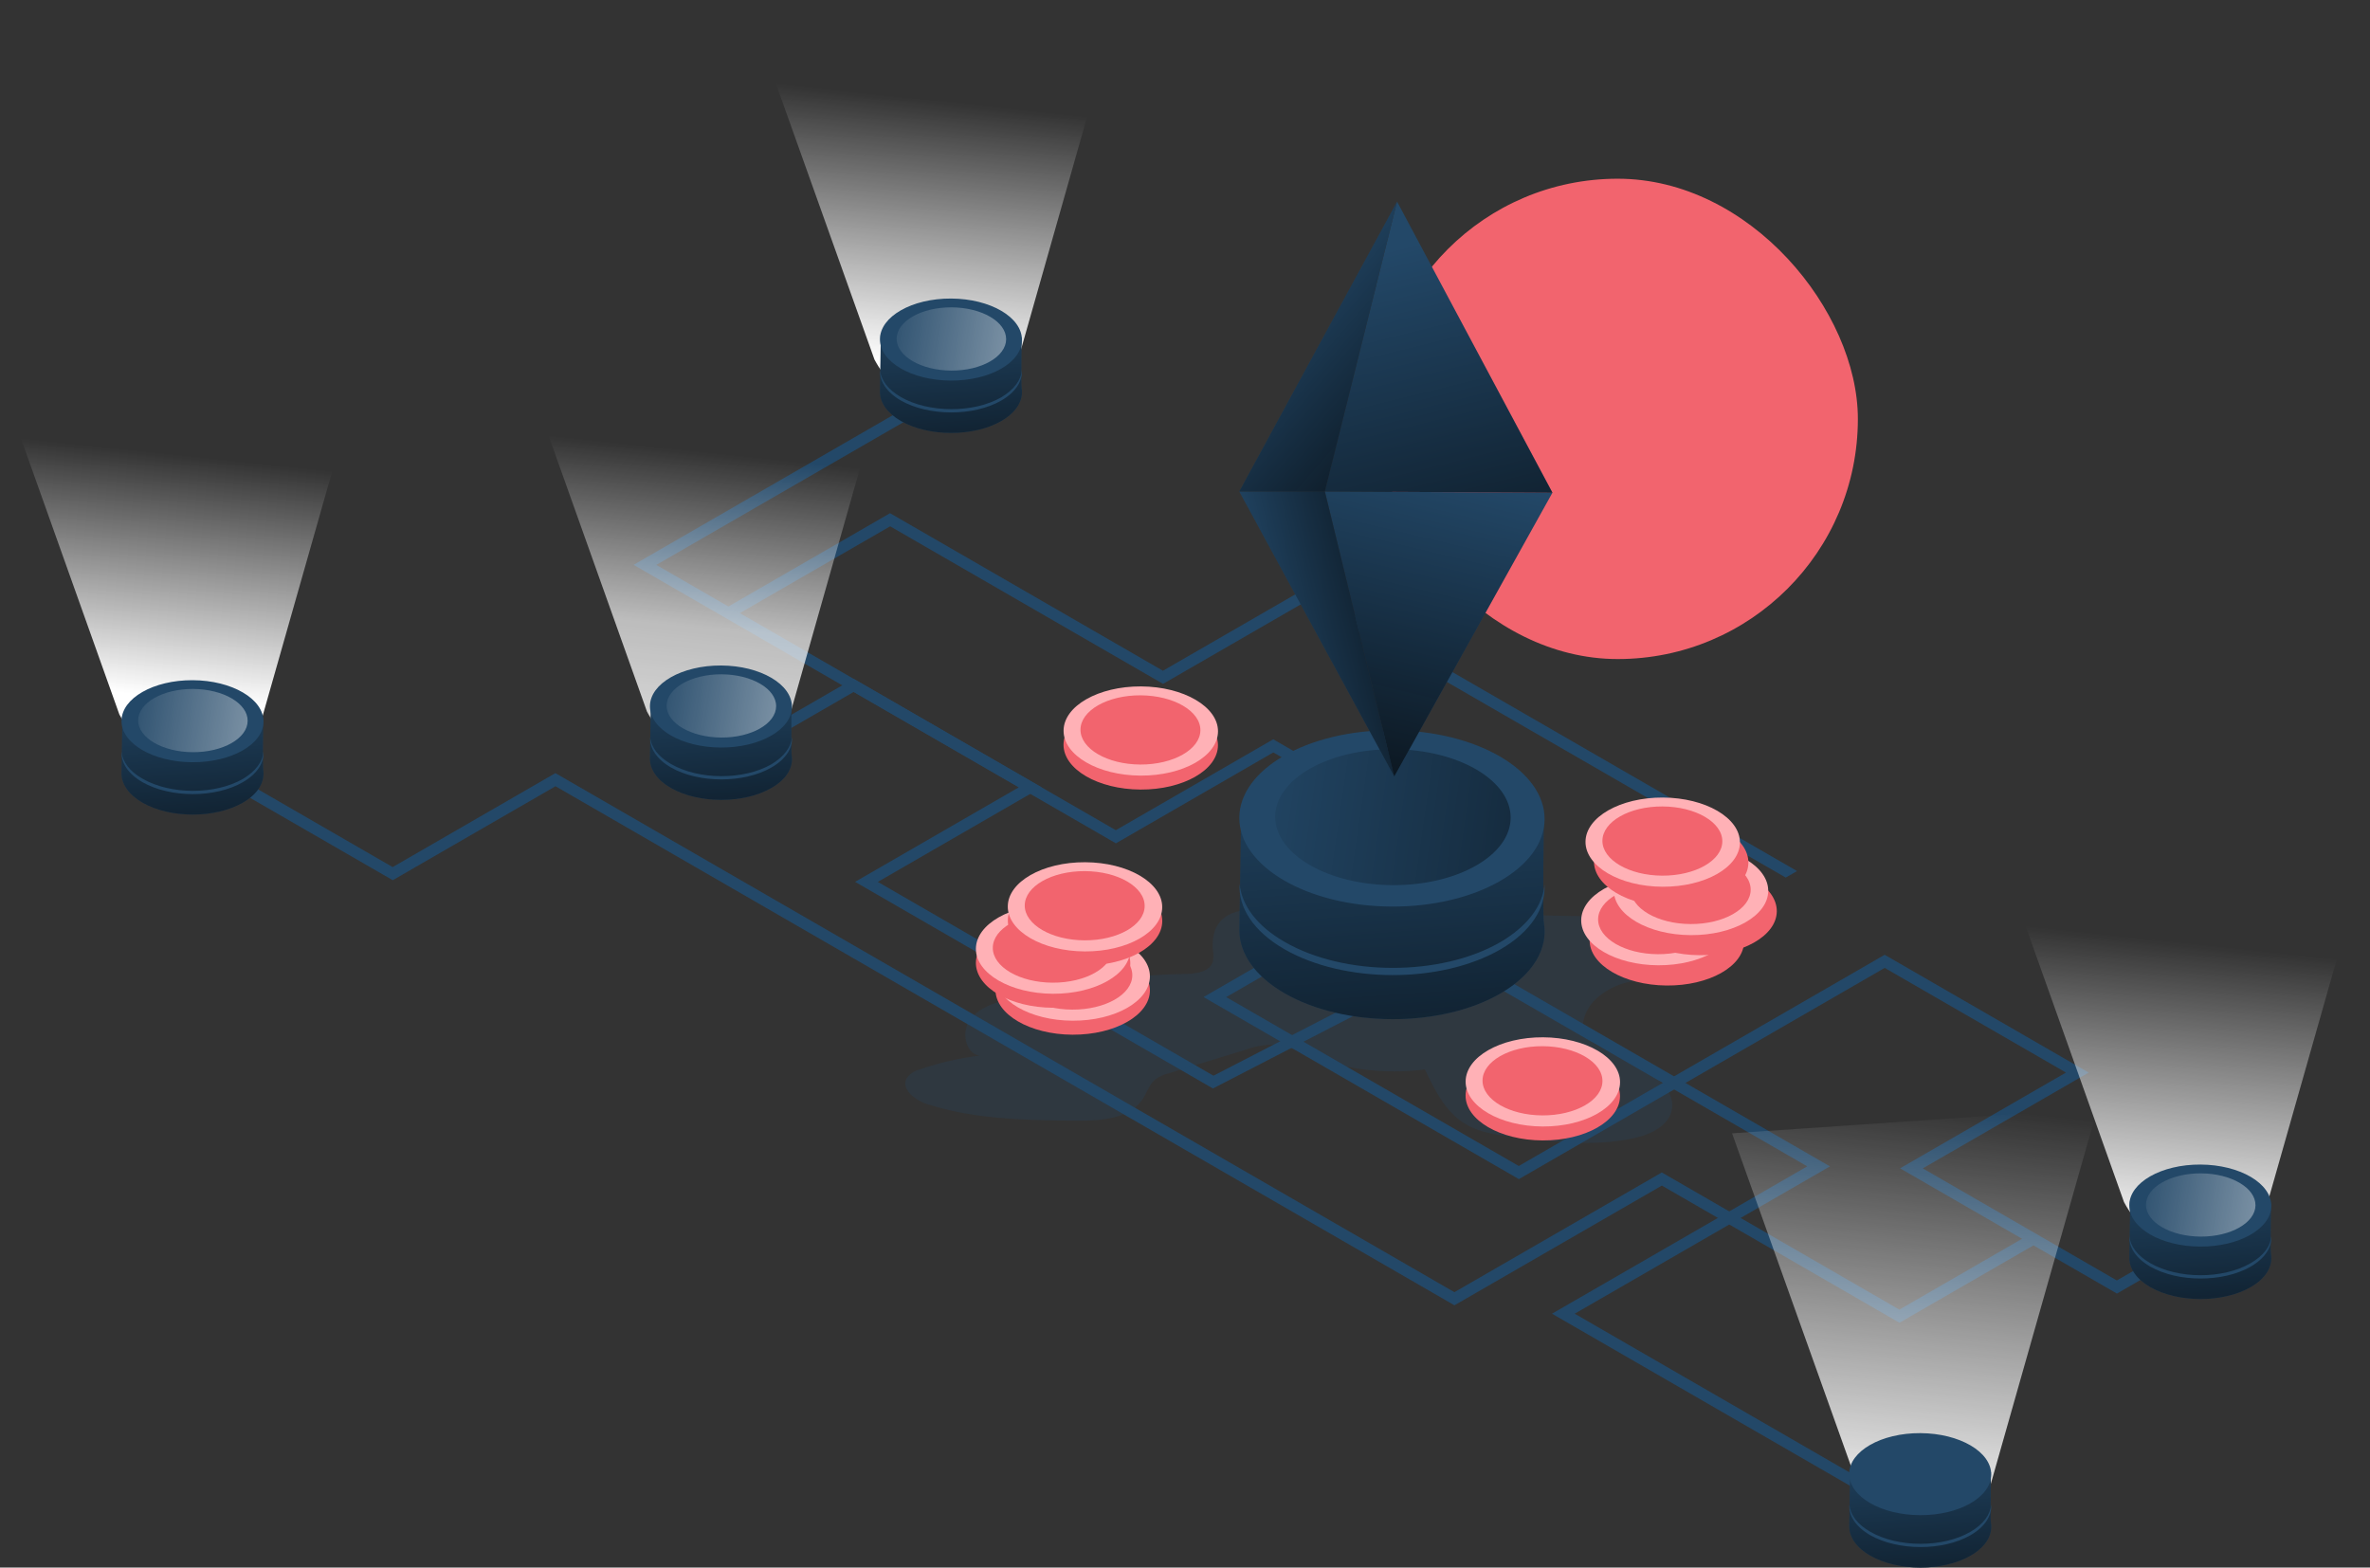 <svg xmlns="http://www.w3.org/2000/svg" xmlns:xlink="http://www.w3.org/1999/xlink" width="1140.04" height="754.04" viewBox="0 0 1140.04 754.04">
  <rect x="0" y="0" width="1140.04" height="754.04" fill="#333333" stroke="none"/>
  <defs>
    <linearGradient id="linear-gradient" x1="0.431" y1="-0.367" x2="0.704" y2="2.383" gradientUnits="objectBoundingBox">
      <stop offset="0" stop-color="#010101" stop-opacity="0"/>
      <stop offset="0.95" stop-color="#010101"/>
    </linearGradient>
    <linearGradient id="linear-gradient-2" x1="0.559" y1="-0.228" x2="0.289" y2="3.097" xlink:href="#linear-gradient"/>
    <linearGradient id="linear-gradient-3" x1="0.323" y1="0.217" x2="1.083" y2="1.432" xlink:href="#linear-gradient"/>
    <linearGradient id="linear-gradient-4" x1="0.135" y1="0.659" x2="1.477" y2="0.075" xlink:href="#linear-gradient"/>
    <linearGradient id="linear-gradient-5" x1="0.338" y1="0.154" x2="0.711" y2="2.093" xlink:href="#linear-gradient"/>
    <linearGradient id="linear-gradient-6" x1="0.516" y1="-0.083" x2="0.201" y2="1.576" xlink:href="#linear-gradient"/>
    <linearGradient id="linear-gradient-7" x1="0.483" y1="0.224" x2="0.393" y2="1.254" gradientUnits="objectBoundingBox">
      <stop offset="0" stop-color="#fff" stop-opacity="0"/>
      <stop offset="0.66" stop-color="#fff"/>
    </linearGradient>
    <linearGradient id="linear-gradient-8" x1="0.504" y1="-0.016" x2="0.414" y2="1.015" gradientUnits="objectBoundingBox">
      <stop offset="0" stop-color="#fff" stop-opacity="0"/>
      <stop offset="0.95" stop-color="#fff"/>
    </linearGradient>
    <linearGradient id="linear-gradient-9" x1="0.483" y1="0.224" x2="0.393" y2="1.255" gradientUnits="objectBoundingBox">
      <stop offset="0" stop-color="#fff" stop-opacity="0"/>
      <stop offset="0.38" stop-color="#fff" stop-opacity="0.671"/>
      <stop offset="0.95" stop-color="#fff"/>
    </linearGradient>
    <linearGradient id="linear-gradient-10" x1="0.483" y1="0.224" x2="0.393" y2="1.255" gradientUnits="objectBoundingBox">
      <stop offset="0" stop-color="#fff" stop-opacity="0"/>
      <stop offset="0.58" stop-color="#fff"/>
    </linearGradient>
    <linearGradient id="linear-gradient-11" x1="0.483" y1="0.224" x2="0.393" y2="1.254" gradientUnits="objectBoundingBox">
      <stop offset="0" stop-color="#fff" stop-opacity="0"/>
      <stop offset="0.53" stop-color="#fff"/>
    </linearGradient>
    <linearGradient id="linear-gradient-12" x1="0.431" y1="-0.369" x2="0.704" y2="2.385" xlink:href="#linear-gradient"/>
    <linearGradient id="linear-gradient-13" x1="0.559" y1="-0.228" x2="0.289" y2="3.098" xlink:href="#linear-gradient-8"/>
    <linearGradient id="linear-gradient-14" x1="0.431" y1="-0.37" x2="0.704" y2="2.385" xlink:href="#linear-gradient"/>
    <linearGradient id="linear-gradient-16" x1="0.431" y1="-0.369" x2="0.704" y2="2.385" xlink:href="#linear-gradient"/>
    <linearGradient id="linear-gradient-18" x1="0.431" y1="-0.369" x2="0.704" y2="2.385" xlink:href="#linear-gradient"/>
    <linearGradient id="linear-gradient-19" x1="0.559" y1="-0.228" x2="0.289" y2="3.098" xlink:href="#linear-gradient-8"/>
    <linearGradient id="linear-gradient-20" x1="0.431" y1="-0.369" x2="0.704" y2="2.385" xlink:href="#linear-gradient"/>
    <linearGradient id="linear-gradient-21" x1="0.559" y1="-0.228" x2="0.289" y2="3.099" xlink:href="#linear-gradient-8"/>
  </defs>
  <g id="Illustration" transform="translate(-676 -125.006)">
    <rect id="Rectangle_73" data-name="Rectangle 73" width="231.051" height="231.051" rx="115.525" transform="translate(1338.64 210.975)" fill="#f2646e" opacity="0.998"/>
    <g id="Illustration-2" data-name="Illustration" transform="translate(-30.52 -33.531)">
      <path id="Tracé_438" data-name="Tracé 438" d="M572.954,532.523l-151.7-87.58L539.95,376.425l-85.116-49.147L379.117,371,147.11,237.044,284.889,157.5l5.477,3.157L158.039,237.068,379.069,364.682l75.717-43.718,96.094,55.485L432.186,444.967l140.72,81.242,176-101.594,98.15,56.656-79.807,46.086,93.343,53.906L902.9,556.845,908.4,560l-47.76,27.575-104.32-60.244,79.807-46.062-87.2-50.343Z" transform="translate(864.19 193.201)" fill="#234868"/>
      <path id="Tracé_439" data-name="Tracé 439" d="M753.618,628.547l-189.6-109.462L686.8,448.2l-169.2-97.7L400.909,410.746,228.787,311.352l78.779-45.488-79.448-45.87-57.637,33.291-5.5-3.181,63.09-36.424L318.5,265.888l-78.779,45.488L401.172,404.6l116.685-60.244,179.87,103.866L574.944,519.084,759.071,625.414Z" transform="translate(889.058 271.379)" fill="#234868"/>
      <path id="Tracé_440" data-name="Tracé 440" d="M154.194,288.075,58.77,233l5.453-3.157,89.923,51.921,78.276-45.2,432.445,249.68,99.777-57.589,114.269,65.984,63.281-36.543,5.477,3.181-68.71,39.676L764.667,434.965l-99.776,57.589L232.47,242.874Z" transform="translate(741.259 293.867)" fill="#234868"/>
      <path id="Tracé_441" data-name="Tracé 441" d="M171.587,228.536l-5.477-3.181,77.918-44.986L375.3,256.159l69.069-39.868L680.323,352.516l-5.453,3.133L444.418,222.605l-69.069,39.868L244.075,186.684Z" transform="translate(890.631 225.026)" fill="#234868"/>
      <path id="Tracé_442" data-name="Tracé 442" d="M364.666,287.029a16.737,16.737,0,0,1,0,6.17c-1.531,4.783-7.916,5.74-13.01,5.835a351.874,351.874,0,0,0-85.977,12.317c-6.72,1.818-13.919,4.209-17.913,9.949s-2.224,15.617,4.592,17.076a138.032,138.032,0,0,0-28.7,6.649,10.5,10.5,0,0,0-6.17,4.114c-2.942,5.309,3.946,10.642,9.734,12.484,23.174,7.486,47.832,7.773,72.3,8.012,11.575,0,25.183-.813,31.521-10.523,1.985-3.061,3.085-6.864,5.883-9.231a18.173,18.173,0,0,1,6.577-3.037l36.735-11.264a41.208,41.208,0,0,1,13.823-2.559c5.453.287,10.523,2.7,15.593,4.783a114.507,114.507,0,0,0,57.063,7.175c4.568,9.566,9.566,19.85,18.559,25.662,7.342,4.783,16.334,5.883,25.016,6.936,19.133,2.392,38.6,4.568,57.4.359,7.916-1.77,16.741-6.075,17.889-14.11,1.267-9.208-8.3-15.856-16.574-20.137l-16.741-8.729a19.133,19.133,0,0,1-7.988-6.17c-3.683-5.955.239-13.9,5.572-18.463a34.535,34.535,0,0,1,14.852-7.39c8.155-1.818,16.741-.574,25.016-.933s17.435-2.942,22-9.973a4.784,4.784,0,0,0,.957-3.42,5.238,5.238,0,0,0-2.392-2.918c-18.487-12.938-42.546-13.9-65.1-14.349l-103.842-2.2c-17.124-.359-34.343-.191-51.443-1.076C376.672,267.25,363.662,270,364.666,287.029Z" transform="translate(925.229 327.989)" fill="#234868" opacity="0.24" style="isolation: isolate"/>
      <ellipse id="Ellipse_73" data-name="Ellipse 73" cx="21.452" cy="37.141" rx="21.452" ry="37.141" transform="matrix(0.005, -1, 1, 0.005, 1185.273, 656.071)" fill="#f2646e"/>
      <ellipse id="Ellipse_74" data-name="Ellipse 74" cx="21.452" cy="37.141" rx="21.452" ry="37.141" transform="matrix(0.005, -1, 1, 0.005, 1185.273, 649.338)" fill="#ffb1b6"/>
      <ellipse id="Ellipse_75" data-name="Ellipse 75" cx="16.645" cy="28.842" rx="16.645" ry="28.842" transform="matrix(0.005, -1, 1, 0.005, 1193.429, 644.047)" fill="#f2646e"/>
      <ellipse id="Ellipse_76" data-name="Ellipse 76" cx="21.452" cy="37.141" rx="21.452" ry="37.141" transform="matrix(0.005, -1, 1, 0.005, 1175.848, 643.111)" fill="#f2646e"/>
      <ellipse id="Ellipse_77" data-name="Ellipse 77" cx="21.452" cy="37.141" rx="21.452" ry="37.141" transform="matrix(0.005, -1, 1, 0.005, 1175.848, 636.378)" fill="#ffb1b6"/>
      <ellipse id="Ellipse_78" data-name="Ellipse 78" cx="16.645" cy="28.842" rx="16.645" ry="28.842" transform="matrix(0.005, -1, 1, 0.005, 1184.004, 631.086)" fill="#f2646e"/>
      <ellipse id="Ellipse_79" data-name="Ellipse 79" cx="21.452" cy="37.141" rx="21.452" ry="37.141" transform="matrix(0.005, -1, 1, 0.005, 1191.212, 622.72)" fill="#f2646e"/>
      <ellipse id="Ellipse_80" data-name="Ellipse 80" cx="21.452" cy="37.141" rx="21.452" ry="37.141" transform="matrix(0.005, -1, 1, 0.005, 1191.188, 616.011)" fill="#ffb1b6"/>
      <ellipse id="Ellipse_81" data-name="Ellipse 81" cx="16.645" cy="28.842" rx="16.645" ry="28.842" transform="matrix(0.005, -1, 1, 0.005, 1199.369, 610.72)" fill="#f2646e"/>
      <ellipse id="Ellipse_82" data-name="Ellipse 82" cx="21.452" cy="37.141" rx="21.452" ry="37.141" transform="translate(1470.969 632.225) rotate(-89.427)" fill="#f2646e"/>
      <ellipse id="Ellipse_83" data-name="Ellipse 83" cx="21.452" cy="37.141" rx="21.452" ry="37.141" transform="matrix(0.005, -1, 1, 0.005, 1467.018, 622.674)" fill="#ffb1b6"/>
      <ellipse id="Ellipse_84" data-name="Ellipse 84" cx="16.645" cy="28.842" rx="16.645" ry="28.842" transform="matrix(0.005, -1, 1, 0.005, 1475.175, 617.383)" fill="#f2646e"/>
      <ellipse id="Ellipse_85" data-name="Ellipse 85" cx="21.452" cy="37.141" rx="21.452" ry="37.141" transform="translate(1486.718 617.635) rotate(-89.427)" fill="#f2646e"/>
      <ellipse id="Ellipse_86" data-name="Ellipse 86" cx="21.452" cy="37.141" rx="21.452" ry="37.141" transform="matrix(0.005, -1, 1, 0.005, 1482.697, 608.175)" fill="#ffb1b6"/>
      <ellipse id="Ellipse_87" data-name="Ellipse 87" cx="16.645" cy="28.842" rx="16.645" ry="28.842" transform="matrix(0.005, -1, 1, 0.005, 1490.877, 602.884)" fill="#f2646e"/>
      <ellipse id="Ellipse_88" data-name="Ellipse 88" cx="21.452" cy="37.141" rx="21.452" ry="37.141" transform="translate(1473.047 594.252) rotate(-89.427)" fill="#f2646e"/>
      <ellipse id="Ellipse_89" data-name="Ellipse 89" cx="21.452" cy="37.141" rx="21.452" ry="37.141" transform="matrix(0.005, -1, 1, 0.005, 1469.087, 584.898)" fill="#ffb1b6"/>
      <ellipse id="Ellipse_90" data-name="Ellipse 90" cx="16.645" cy="28.842" rx="16.645" ry="28.842" transform="matrix(0.005, -1, 1, 0.005, 1477.243, 579.607)" fill="#f2646e"/>
      <ellipse id="Ellipse_91" data-name="Ellipse 91" cx="21.452" cy="37.141" rx="21.452" ry="37.141" transform="matrix(0.005, -1, 1, 0.005, 1218.001, 538.151)" fill="#f2646e"/>
      <ellipse id="Ellipse_92" data-name="Ellipse 92" cx="21.452" cy="37.141" rx="21.452" ry="37.141" transform="matrix(0.005, -1, 1, 0.005, 1218.025, 531.442)" fill="#ffb1b6"/>
      <ellipse id="Ellipse_93" data-name="Ellipse 93" cx="16.645" cy="28.842" rx="16.645" ry="28.842" transform="matrix(0.005, -1, 1, 0.005, 1226.181, 526.151)" fill="#f2646e"/>
      <ellipse id="Ellipse_94" data-name="Ellipse 94" cx="21.452" cy="37.141" rx="21.452" ry="37.141" transform="matrix(0.005, -1, 1, 0.005, 1411.399, 706.93)" fill="#f2646e"/>
      <ellipse id="Ellipse_95" data-name="Ellipse 95" cx="21.452" cy="37.141" rx="21.452" ry="37.141" transform="matrix(0.005, -1, 1, 0.005, 1411.424, 700.222)" fill="#ffb1b6"/>
      <ellipse id="Ellipse_96" data-name="Ellipse 96" cx="16.645" cy="28.842" rx="16.645" ry="28.842" transform="matrix(0.005, -1, 1, 0.005, 1419.579, 694.93)" fill="#f2646e"/>
      <path id="Tracé_443" data-name="Tracé 443" d="M409.48,337.005c-28.579,16.5-75.072,16.406-103.842-.191-14.349-8.3-21.524-19.133-21.668-30.014,0-4.09,1.148-61.272.741-59.311-1.435,7.175,11.671,34.51,20.591,29.369,28.579-16.5,75.072-16.43,103.842.191,7.175,4.185,17.7-31.377,21.309-26.307,0,0-.67,48.142,0,52.16C432.535,315.17,425.551,327.7,409.48,337.005Z" transform="translate(1018.721 299.465)" fill="#234868"/>
      <path id="Tracé_444" data-name="Tracé 444" d="M409.48,337.005c-28.579,16.5-75.072,16.406-103.842-.191-14.349-8.3-21.524-19.133-21.668-30.014,0-4.09,1.148-61.272.741-59.311-1.435,7.175,11.671,34.51,20.591,29.369,28.579-16.5,75.072-16.43,103.842.191,7.175,4.185,17.7-31.377,21.309-26.307,0,0-.67,48.142,0,52.16C432.535,315.17,425.551,327.7,409.48,337.005Z" transform="translate(1018.721 299.465)" fill="url(#linear-gradient)"/>
      <ellipse id="Ellipse_97" data-name="Ellipse 97" cx="42.403" cy="73.421" rx="42.403" ry="73.421" transform="matrix(0.005, -1, 1, 0.005, 1302.461, 594.253)" fill="#234868"/>
      <path id="Tracé_445" data-name="Tracé 445" d="M430.722,263.115c.67,11.288-6.433,22.744-21.309,31.354-28.7,16.478-75.072,16.382-103.842-.167-15.043-8.681-22.218-20.137-21.524-31.521.909,10.212,8.108,20.233,21.524,27.934,28.7,16.741,75.239,16.741,103.842.239C422.71,283.18,429.885,273.231,430.722,263.115Z" transform="translate(1018.764 320.812)" fill="#234868"/>
      <ellipse id="Ellipse_98" data-name="Ellipse 98" cx="32.693" cy="56.633" rx="32.693" ry="56.633" transform="matrix(0.005, -1, 1, 0.005, 1319.76, 584.033)" fill="url(#linear-gradient-2)"/>
      <path id="Tracé_446" data-name="Tracé 446" d="M344.839,117.69,268.93,257.143h41.183Z" transform="translate(1033.713 137.802)" fill="#234868"/>
      <path id="Tracé_447" data-name="Tracé 447" d="M343.475,313.109,268.93,176h41.183Z" transform="translate(1033.713 218.945)" fill="#234868"/>
      <path id="Tracé_448" data-name="Tracé 448" d="M395.612,257.741,320.876,117.69,286.15,257.143Z" transform="translate(1057.675 137.802)" fill="#234868"/>
      <path id="Tracé_449" data-name="Tracé 449" d="M319.512,313.109l76.1-136.511L286.15,176Z" transform="translate(1057.675 218.945)" fill="#234868"/>
      <path id="Tracé_450" data-name="Tracé 450" d="M344.839,117.69,268.93,257.143h41.183Z" transform="translate(1033.713 137.802)" fill="url(#linear-gradient-3)"/>
      <path id="Tracé_451" data-name="Tracé 451" d="M343.475,313.109,268.93,176h41.183Z" transform="translate(1033.713 218.945)" fill="url(#linear-gradient-4)"/>
      <path id="Tracé_452" data-name="Tracé 452" d="M395.612,257.741,320.876,117.69,286.15,257.143Z" transform="translate(1057.675 137.802)" fill="url(#linear-gradient-5)"/>
      <path id="Tracé_453" data-name="Tracé 453" d="M319.512,313.109l76.1-136.511L286.15,176Z" transform="translate(1057.675 218.945)" fill="url(#linear-gradient-6)"/>
      <path id="Tracé_455" data-name="Tracé 455" d="M495.3,427.483,437.9,266.458,613.633,254.5,561.784,436.81S517.229,468.259,495.3,427.483Z" transform="translate(1232.926 309.29)" fill="url(#linear-gradient-7)"/>
      <path id="Tracé_456" data-name="Tracé 456" d="M440.587,480.911,383.07,319.958,558.827,308,507.073,490.214S462.494,521.711,440.587,480.911Z" transform="translate(1156.625 383.739)" fill="url(#linear-gradient-8)"/>
      <path id="Tracé_457" data-name="Tracé 457" d="M198.218,328.819l-57.4-161L316.553,155.86,264.8,338.074S220.172,369.619,198.218,328.819Z" transform="translate(819.516 172.025)" fill="url(#linear-gradient-9)"/>
      <path id="Tracé_458" data-name="Tracé 458" d="M244.047,258.033,186.53,97.008,362.287,85.05,310.533,267.264S265.954,298.809,244.047,258.033Z" transform="translate(883.126 73.487)" fill="url(#linear-gradient-10)"/>
      <path id="Tracé_459" data-name="Tracé 459" d="M92.088,329.369l-57.4-161L210.447,156.41,158.574,338.72S113.995,370.169,92.088,329.369Z" transform="translate(671.829 172.79)" fill="url(#linear-gradient-11)"/>
      <path id="Tracé_460" data-name="Tracé 460" d="M521.358,368.115c-13.3,7.677-34.941,7.629-48.31,0-6.7-3.85-10.045-8.921-10.069-13.967,0-1.889.526-28.484.335-27.575-.67,3.348,5.429,16.047,9.566,13.656,13.3-7.677,34.917-7.629,48.286,0,3.372,1.937,8.227-14.589,9.925-12.2,0,0-.335,22.385,0,24.251C532.073,357.951,528.82,363.786,521.358,368.115Z" transform="translate(1267.826 409.554)" fill="#234868"/>
      <path id="Tracé_461" data-name="Tracé 461" d="M521.358,368.115c-13.3,7.677-34.941,7.629-48.31,0-6.7-3.85-10.045-8.921-10.069-13.967,0-1.889.526-28.484.335-27.575-.67,3.348,5.429,16.047,9.566,13.656,13.3-7.677,34.917-7.629,48.286,0,3.372,1.937,8.227-14.589,9.925-12.2,0,0-.335,22.385,0,24.251C532.073,357.951,528.82,363.786,521.358,368.115Z" transform="translate(1267.826 409.554)" fill="url(#linear-gradient-12)"/>
      <ellipse id="Ellipse_99" data-name="Ellipse 99" cx="19.731" cy="34.152" rx="19.731" ry="34.152" transform="matrix(0.005, -1, 1, 0.005, 1730.673, 758.009)" fill="#234868"/>
      <path id="Tracé_462" data-name="Tracé 462" d="M531.257,333.752c.311,5.262-2.99,10.571-9.925,14.589-13.3,7.653-34.917,7.605-48.286,0-7.007-4.066-10.356-9.375-10.045-14.66.43,4.783,3.779,9.4,10.045,12.986,13.369,7.725,34.989,7.773,48.286,0C527.6,343.079,530.874,338.463,531.257,333.752Z" transform="translate(1267.828 419.475)" fill="#234868"/>
      <ellipse id="Ellipse_100" data-name="Ellipse 100" cx="15.21" cy="26.331" rx="15.21" ry="26.331" transform="matrix(0.005, -1, 1, 0.005, 1738.733, 753.242)" fill="url(#linear-gradient-13)"/>
      <path id="Tracé_463" data-name="Tracé 463" d="M465.018,422.125c-13.3,7.677-34.917,7.629-48.31,0-6.673-3.874-10.045-8.921-10.069-13.967,0-1.889.526-28.484.359-27.575-.67,3.348,5.429,16.047,9.566,13.656,13.3-7.677,34.917-7.629,48.31,0,3.372,1.937,8.227-14.612,9.9-12.2,0,0-.311,22.385,0,24.251C475.757,411.961,472.5,417.8,465.018,422.125Z" transform="translate(1189.425 484.713)" fill="#234868"/>
      <path id="Tracé_464" data-name="Tracé 464" d="M465.018,422.125c-13.3,7.677-34.917,7.629-48.31,0-6.673-3.874-10.045-8.921-10.069-13.967,0-1.889.526-28.484.359-27.575-.67,3.348,5.429,16.047,9.566,13.656,13.3-7.677,34.917-7.629,48.31,0,3.372,1.937,8.227-14.612,9.9-12.2,0,0-.311,22.385,0,24.251C475.757,411.961,472.5,417.8,465.018,422.125Z" transform="translate(1189.425 484.713)" fill="url(#linear-gradient-14)"/>
      <ellipse id="Ellipse_101" data-name="Ellipse 101" cx="19.731" cy="34.152" rx="19.731" ry="34.152" transform="matrix(0.005, -1, 1, 0.005, 1595.942, 887.205)" fill="#234868"/>
      <path id="Tracé_465" data-name="Tracé 465" d="M474.9,387.762c.311,5.238-2.99,10.571-9.9,14.589-13.3,7.653-34.917,7.605-48.31,0-6.983-4.042-10.332-9.351-10.021-14.66.43,4.783,3.779,9.423,10.021,13.01,13.393,7.725,35.013,7.773,48.31,0C471.172,397.089,474.449,392.473,474.9,387.762Z" transform="translate(1189.441 494.634)" fill="#234868"/>
      <ellipse id="Ellipse_102" data-name="Ellipse 102" cx="15.21" cy="26.331" rx="15.21" ry="26.331" transform="matrix(0.005, -1, 1, 0.005, 1604.004, 882.439)" fill="url(#linear-gradient-13)"/>
      <path id="Tracé_466" data-name="Tracé 466" d="M270.058,193.915c-13.3,7.677-34.917,7.629-48.286,0-6.7-3.85-10.069-8.921-10.092-13.967,0-1.889.55-28.484.359-27.575-.67,3.348,5.429,16.048,9.566,13.656,13.3-7.677,34.917-7.629,48.31,0,3.372,1.937,8.227-14.589,9.9-12.2,0,0-.311,22.385,0,24.251C280.8,183.751,277.544,189.586,270.058,193.915Z" transform="translate(918.123 167.141)" fill="#234868"/>
      <path id="Tracé_467" data-name="Tracé 467" d="M270.058,193.915c-13.3,7.677-34.917,7.629-48.286,0-6.7-3.85-10.069-8.921-10.092-13.967,0-1.889.55-28.484.359-27.575-.67,3.348,5.429,16.048,9.566,13.656,13.3-7.677,34.917-7.629,48.31,0,3.372,1.937,8.227-14.589,9.9-12.2,0,0-.311,22.385,0,24.251C280.8,183.751,277.544,189.586,270.058,193.915Z" transform="translate(918.123 167.141)" fill="url(#linear-gradient-16)"/>
      <ellipse id="Ellipse_103" data-name="Ellipse 103" cx="19.731" cy="34.152" rx="19.731" ry="34.152" transform="matrix(0.005, -1, 1, 0.005, 1129.698, 341.432)" fill="#234868"/>
      <path id="Tracé_468" data-name="Tracé 468" d="M279.943,159.552c.311,5.261-2.99,10.571-9.9,14.589-13.3,7.653-34.917,7.605-48.31,0-6.983-4.066-10.332-9.375-10.021-14.66.43,4.783,3.779,9.4,10.021,12.986,13.393,7.725,35.013,7.773,48.31.12C276.212,168.879,279.561,164.263,279.943,159.552Z" transform="translate(918.14 177.062)" fill="#234868"/>
      <ellipse id="Ellipse_104" data-name="Ellipse 104" cx="15.21" cy="26.331" rx="15.21" ry="26.331" transform="matrix(0.005, -1, 1, 0.005, 1137.761, 336.666)" fill="url(#linear-gradient-13)"/>
      <path id="Tracé_469" data-name="Tracé 469" d="M223.822,267.725c-13.3,7.677-34.941,7.629-48.31,0-6.7-3.85-10.045-8.9-10.092-13.943,0-1.913.55-28.508.359-27.6-.67,3.348,5.429,16.071,9.566,13.656,13.3-7.677,34.917-7.629,48.286,0,3.372,1.937,8.227-14.589,9.925-12.2,0,0-.335,22.409,0,24.274C234.537,257.561,231.38,263.42,223.822,267.725Z" transform="translate(853.748 269.853)" fill="#234868"/>
      <path id="Tracé_470" data-name="Tracé 470" d="M223.822,267.725c-13.3,7.677-34.941,7.629-48.31,0-6.7-3.85-10.045-8.9-10.092-13.943,0-1.913.55-28.508.359-27.6-.67,3.348,5.429,16.071,9.566,13.656,13.3-7.677,34.917-7.629,48.286,0,3.372,1.937,8.227-14.589,9.925-12.2,0,0-.335,22.409,0,24.274C234.537,257.561,231.38,263.42,223.822,267.725Z" transform="translate(853.748 269.853)" fill="url(#linear-gradient-18)"/>
      <ellipse id="Ellipse_105" data-name="Ellipse 105" cx="19.731" cy="34.152" rx="19.731" ry="34.152" transform="matrix(0.005, -1, 1, 0.005, 1019.063, 517.952)" fill="#234868"/>
      <path id="Tracé_471" data-name="Tracé 471" d="M233.727,233.362c.311,5.261-2.99,10.595-9.925,14.589-13.3,7.653-34.917,7.629-48.286,0-7.007-4.042-10.356-9.375-10.045-14.66.43,4.783,3.779,9.4,10.045,12.986,13.369,7.749,34.989,7.773,48.286.12C229.948,242.713,233.273,238.073,233.727,233.362Z" transform="translate(853.793 279.775)" fill="#234868"/>
      <ellipse id="Ellipse_106" data-name="Ellipse 106" cx="15.21" cy="26.331" rx="15.21" ry="26.331" transform="matrix(0.005, -1, 1, 0.005, 1027.123, 513.185)" fill="url(#linear-gradient-19)"/>
      <path id="Tracé_472" data-name="Tracé 472" d="M117.508,270.675c-13.273,7.677-34.917,7.653-48.286,0-6.7-3.874-10.045-8.921-10.092-13.967,0-1.889.55-28.484.359-27.575-.67,3.348,5.429,16.048,9.566,13.656,13.3-7.677,34.941-7.653,48.31,0,3.372,1.961,8.227-14.589,9.925-12.173,0,0-.335,22.385,0,24.251C128.175,260.535,124.994,266.37,117.508,270.675Z" transform="translate(705.838 273.958)" fill="#234868"/>
      <path id="Tracé_473" data-name="Tracé 473" d="M117.508,270.675c-13.273,7.677-34.917,7.653-48.286,0-6.7-3.874-10.045-8.921-10.092-13.967,0-1.889.55-28.484.359-27.575-.67,3.348,5.429,16.048,9.566,13.656,13.3-7.677,34.941-7.653,48.31,0,3.372,1.961,8.227-14.589,9.925-12.173,0,0-.335,22.385,0,24.251C128.175,260.535,124.994,266.37,117.508,270.675Z" transform="translate(705.838 273.958)" fill="url(#linear-gradient-20)"/>
      <ellipse id="Ellipse_107" data-name="Ellipse 107" cx="19.731" cy="34.152" rx="19.731" ry="34.152" transform="matrix(0.005, -1, 1, 0.005, 764.873, 525.019)" fill="#234868"/>
      <path id="Tracé_474" data-name="Tracé 474" d="M127.417,236.336c.311,5.238-3.013,10.571-9.925,14.565-13.3,7.677-34.917,7.629-48.286,0-7.007-4.042-10.356-9.375-10.045-14.66.43,4.783,3.779,9.423,10.045,12.986,13.369,7.749,34.989,7.773,48.286.12C123.686,245.663,127.011,241.023,127.417,236.336Z" transform="translate(705.854 283.88)" fill="#234868"/>
      <ellipse id="Ellipse_108" data-name="Ellipse 108" cx="15.21" cy="26.331" rx="15.21" ry="26.331" transform="matrix(0.005, -1, 1, 0.005, 772.911, 520.228)" fill="url(#linear-gradient-21)"/>
    </g>
  </g>
</svg>
